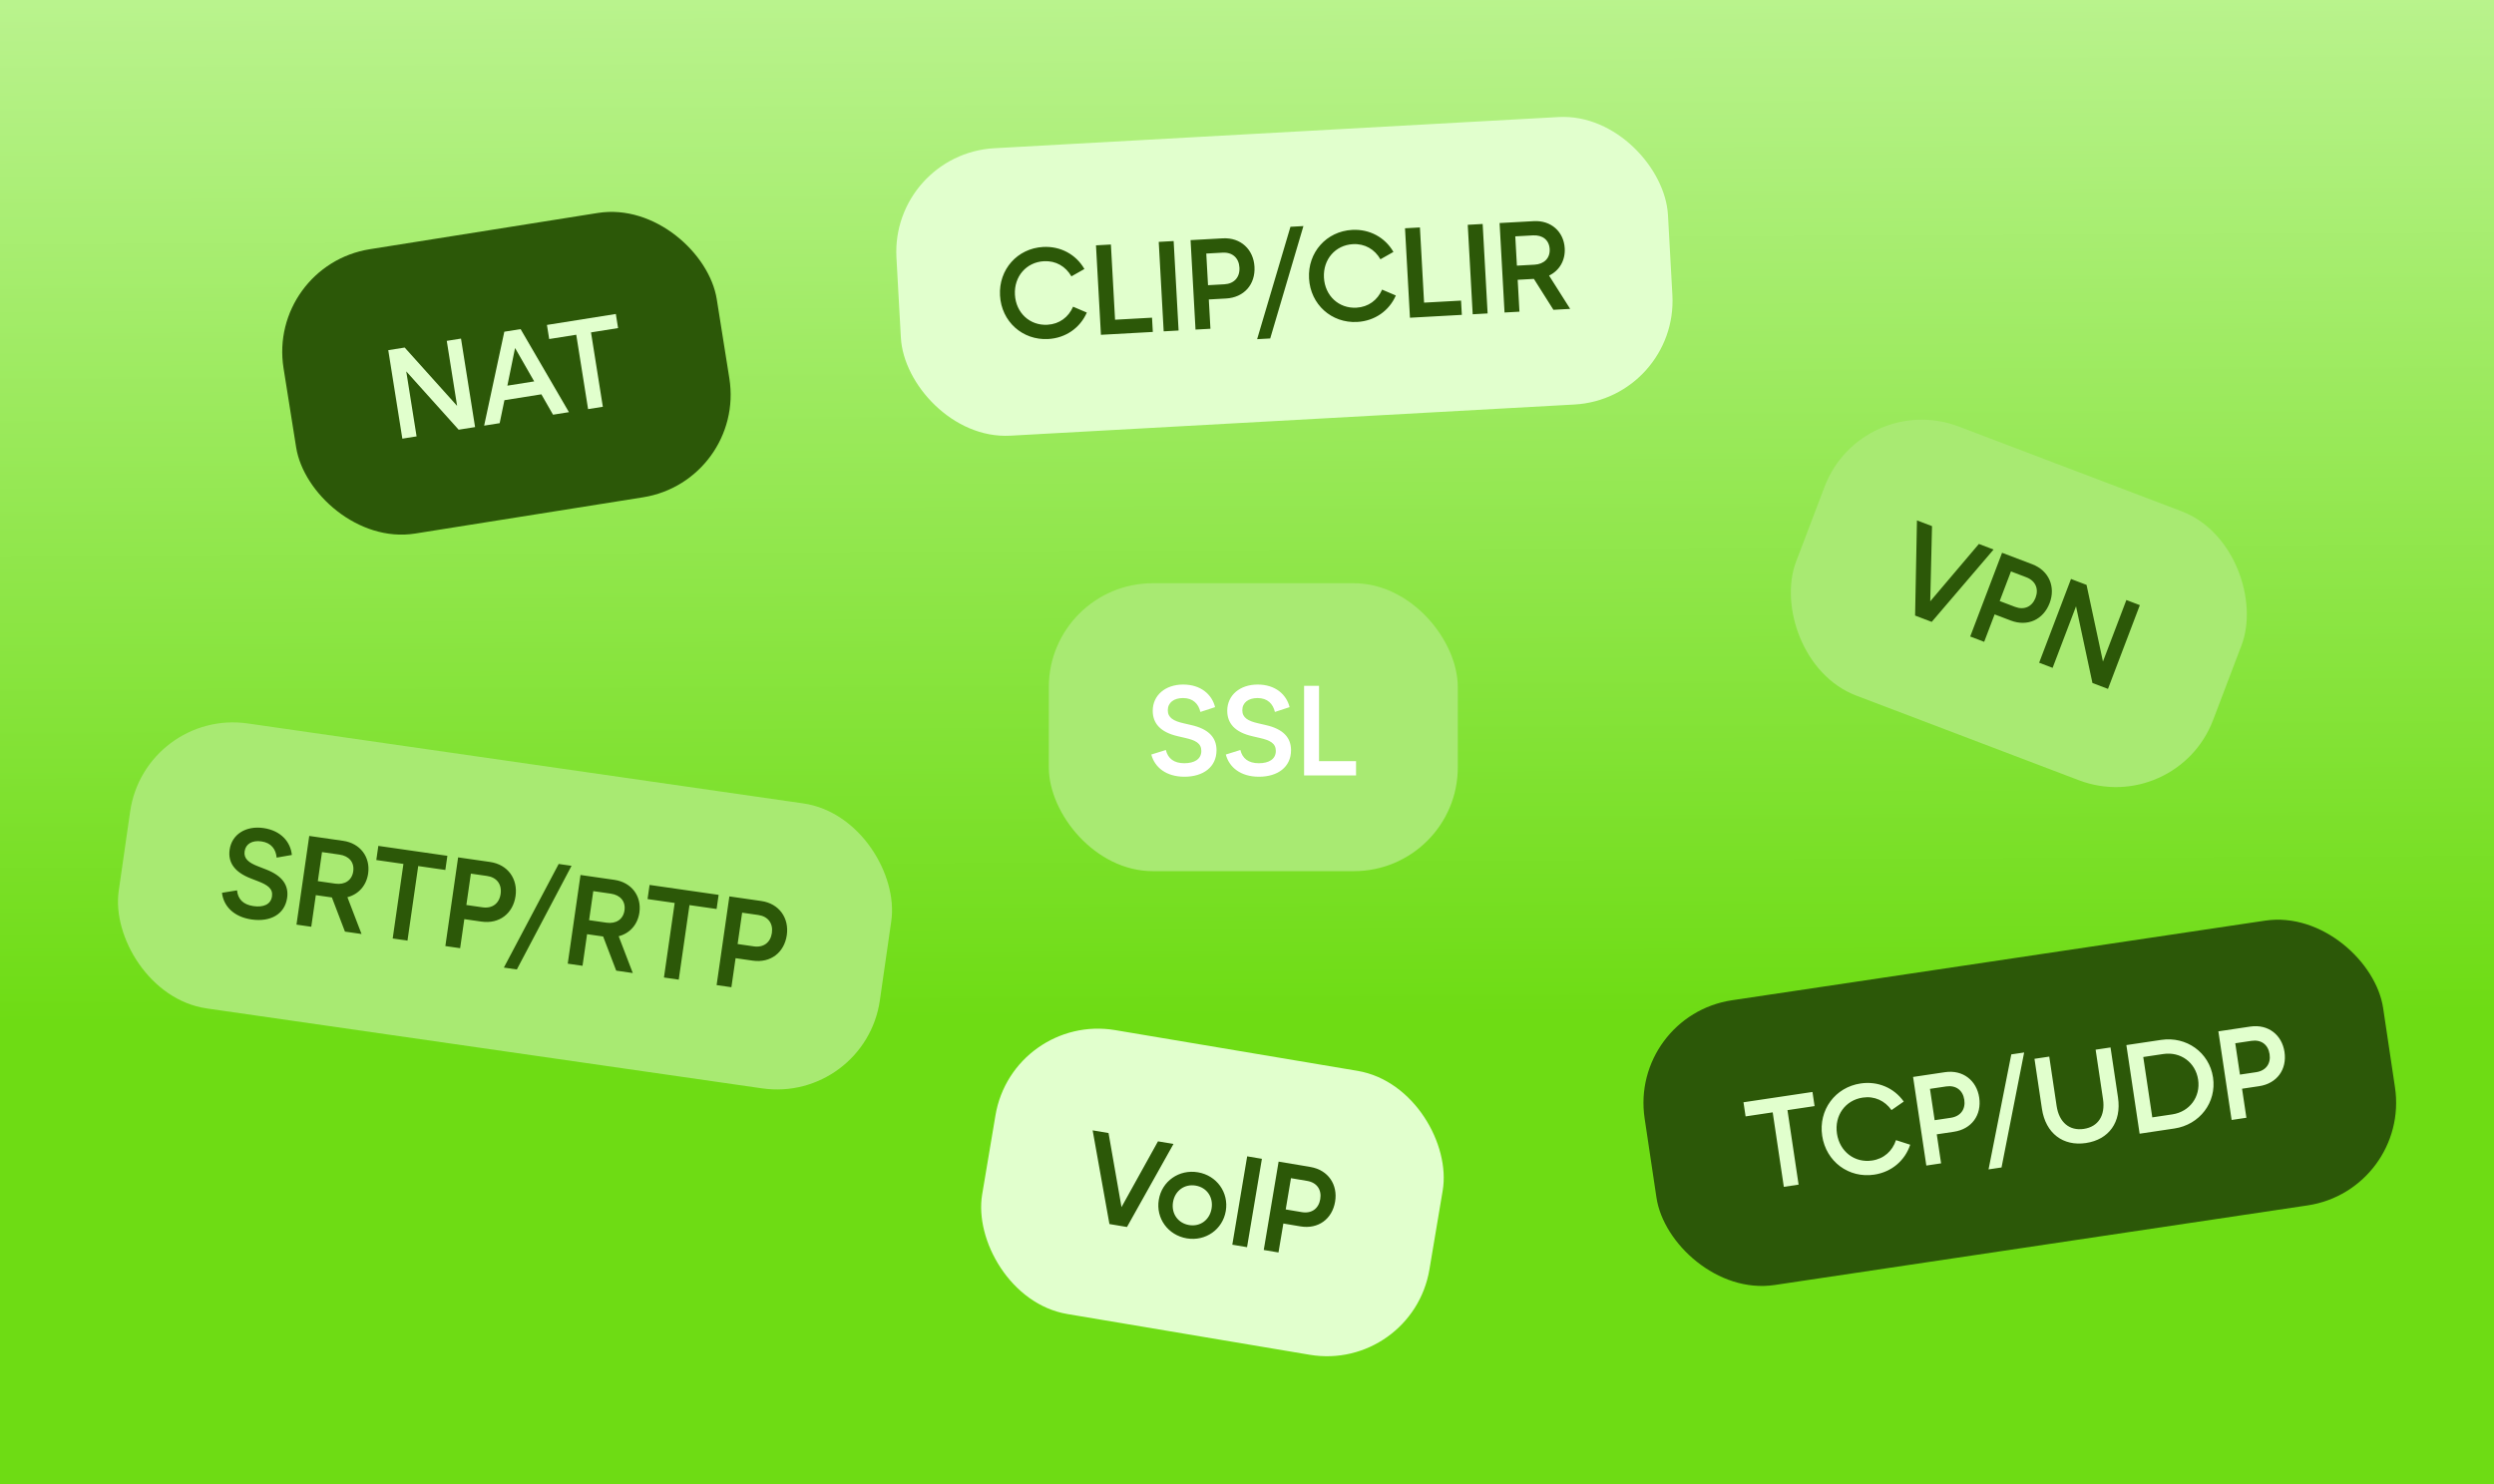 <?xml version="1.0" encoding="UTF-8"?> <svg xmlns="http://www.w3.org/2000/svg" width="672" height="400" viewBox="0 0 672 400" fill="none"><rect x="0" y="0" width="672" height="400" fill="#808080" stroke="none"/><g clip-path="url(#clip0_113_277)"><rect width="672" height="400" fill="url(#paint0_linear_113_277)"></rect><g clip-path="url(#clip1_113_277)"><rect x="439" y="273.729" width="201.2" height="77.6" rx="28" transform="rotate(-8.497 439 273.729)" fill="#2C5808"></rect><path d="M484.628 319.287L480.647 319.882L477.648 299.805L470.344 300.896L469.775 297.088L488.364 294.311L488.932 298.119L481.629 299.21L484.628 319.287ZM505.003 316.597C498.149 317.621 492.022 313.087 490.982 306.129C489.943 299.171 494.477 293.044 501.331 292.02C506.004 291.322 510.358 293.219 512.96 296.9L509.658 299.198C507.865 296.671 505.085 295.352 501.9 295.828C497.192 296.531 494.239 300.688 494.963 305.534C495.687 310.38 499.726 313.493 504.434 312.789C507.619 312.314 509.892 310.24 510.868 307.298L514.698 308.531C513.285 312.812 509.676 315.899 505.003 316.597ZM523.023 313.551L519.042 314.146L515.474 290.261L524.058 288.979C528.904 288.255 532.606 291.24 533.289 295.81C533.992 300.517 531.269 304.321 526.458 305.04L521.854 305.728L523.023 313.551ZM520.023 293.474L521.285 301.92L525.647 301.269C528.277 300.876 529.656 298.971 529.273 296.41C528.891 293.848 527.016 292.429 524.385 292.822L520.023 293.474ZM539.306 314.658L535.81 315.18L541.937 284.184L545.399 283.667L539.306 314.658ZM562.047 308.075C555.92 308.99 551.186 305.487 550.193 298.84L548.181 285.375L552.162 284.78L554.148 298.073C554.815 302.538 557.636 304.841 561.479 304.267C565.321 303.693 567.316 300.706 566.644 296.206L564.658 282.913L568.674 282.313L570.685 295.779C571.683 302.46 568.209 307.155 562.047 308.075ZM585.893 304.159L576.512 305.56L572.944 281.675L582.325 280.274C589.11 279.26 595.285 283.646 596.294 290.396C597.302 297.146 592.678 303.145 585.893 304.159ZM577.494 284.888L579.924 301.158L585.324 300.351C589.997 299.653 592.966 295.6 592.278 290.996C591.585 286.357 587.567 283.384 582.894 284.082L577.494 284.888ZM605.284 301.262L601.303 301.857L597.735 277.972L606.32 276.689C611.166 275.965 614.868 278.951 615.55 283.52C616.254 288.228 613.531 292.032 608.719 292.751L604.115 293.439L605.284 301.262ZM602.285 281.185L603.546 289.631L607.908 288.98C610.539 288.586 611.917 286.682 611.535 284.12C611.152 281.559 609.277 280.14 606.646 280.533L602.285 281.185Z" fill="#E1FFCD"></path></g><g clip-path="url(#clip2_113_277)"><rect x="39.057" y="191" width="207.2" height="77.6" rx="28" transform="rotate(8.192 39.057 191)" fill="#A8EA72"></rect><path d="M67.794 247.824C62.944 247.125 60.22 244.187 59.813 240.628L63.867 239.974C64.092 242.34 65.541 243.822 68.278 244.216C70.911 244.595 72.966 243.83 73.29 241.578C73.584 239.534 72.14 238.513 69.458 237.49L67.583 236.761C63.061 235.014 61.396 232.334 61.874 229.008C62.473 224.851 66.277 222.499 70.988 223.177C75.734 223.861 78.295 226.952 78.643 230.432L74.543 231.15C74.333 228.928 73.137 227.164 70.435 226.775C68.01 226.426 66.207 227.404 65.913 229.448C65.629 231.423 66.989 232.538 69.705 233.565L71.58 234.295C76.206 236.057 77.842 238.697 77.368 241.988C76.725 246.457 72.817 248.547 67.794 247.824ZM83.869 249.784L79.885 249.211L83.326 225.307L92.472 226.624C97.045 227.282 99.838 230.972 99.194 235.441C98.721 238.732 96.545 241.071 93.609 241.816L97.415 251.734L92.946 251.091L89.427 241.885L85.096 241.262L83.869 249.784ZM86.767 229.657L85.64 237.486L90.351 238.164C92.915 238.533 94.832 237.253 95.176 234.863C95.53 232.403 94.042 230.704 91.478 230.335L86.767 229.657ZM109.794 253.516L105.81 252.943L108.702 232.85L101.393 231.797L101.941 227.987L120.545 230.665L119.996 234.475L112.686 233.423L109.794 253.516ZM123.983 255.559L119.999 254.985L123.44 231.082L132.032 232.318C136.882 233.017 139.57 236.94 138.912 241.513C138.234 246.224 134.533 249.086 129.718 248.393L125.11 247.729L123.983 255.559ZM126.876 235.466L125.659 243.919L130.024 244.547C132.657 244.926 134.524 243.498 134.893 240.934C135.263 238.371 133.874 236.473 131.241 236.094L126.876 235.466ZM139.263 261.294L135.764 260.791L150.535 232.86L153.999 233.359L139.263 261.294ZM156.959 260.306L152.975 259.732L156.416 235.829L165.562 237.145C170.135 237.804 172.927 241.494 172.284 245.963C171.81 249.254 169.635 251.593 166.699 252.337L170.504 262.256L166.035 261.612L162.516 252.407L158.186 251.784L156.959 260.306ZM159.857 240.178L158.729 248.008L163.441 248.686C166.004 249.055 167.921 247.775 168.265 245.385C168.62 242.925 167.132 241.226 164.568 240.857L159.857 240.178ZM182.884 264.038L178.9 263.464L181.792 243.371L174.482 242.319L175.031 238.508L193.634 241.186L193.086 244.997L185.776 243.945L182.884 264.038ZM197.073 266.08L193.089 265.507L196.53 241.603L205.122 242.84C209.972 243.538 212.66 247.461 212.002 252.034C211.324 256.746 207.623 259.608 202.808 258.914L198.2 258.251L197.073 266.08ZM199.966 245.988L198.749 254.44L203.114 255.069C205.747 255.448 207.614 254.019 207.983 251.456C208.352 248.892 206.963 246.995 204.331 246.616L199.966 245.988Z" fill="#2C5808"></path></g><rect x="282.602" y="157.199" width="110.2" height="77.6" rx="28" fill="#A8EA72"></rect><path d="M319.141 209.35C314.241 209.35 311.126 206.83 310.216 203.365L314.136 202.14C314.696 204.45 316.341 205.71 319.106 205.71C321.766 205.71 323.691 204.66 323.691 202.385C323.691 200.32 322.116 199.515 319.316 198.885L317.356 198.43C312.631 197.345 310.601 194.93 310.601 191.57C310.601 187.37 314.031 184.5 318.791 184.5C323.586 184.5 326.561 187.195 327.401 190.59L323.446 191.885C322.921 189.715 321.486 188.14 318.756 188.14C316.306 188.14 314.661 189.365 314.661 191.43C314.661 193.425 316.166 194.335 319.001 194.965L320.961 195.42C325.791 196.505 327.786 198.885 327.786 202.21C327.786 206.725 324.216 209.35 319.141 209.35ZM339.217 209.35C334.317 209.35 331.202 206.83 330.292 203.365L334.212 202.14C334.772 204.45 336.417 205.71 339.182 205.71C341.842 205.71 343.767 204.66 343.767 202.385C343.767 200.32 342.192 199.515 339.392 198.885L337.432 198.43C332.707 197.345 330.677 194.93 330.677 191.57C330.677 187.37 334.107 184.5 338.867 184.5C343.662 184.5 346.637 187.195 347.477 190.59L343.522 191.885C342.997 189.715 341.562 188.14 338.832 188.14C336.382 188.14 334.737 189.365 334.737 191.43C334.737 193.425 336.242 194.335 339.077 194.965L341.037 195.42C345.867 196.505 347.862 198.885 347.862 202.21C347.862 206.725 344.292 209.35 339.217 209.35ZM365.383 209H351.383V184.85H355.408V205.15H365.383V209Z" fill="white"></path><rect x="272.867" y="273" width="122.2" height="77.6" rx="28" transform="rotate(9.544 272.867 273)" fill="url(#paint1_linear_113_277)"></rect><path d="M303.662 330.705L298.933 329.91L294.412 304.661L298.692 305.381L302.185 325.346L312.015 307.621L316.191 308.323L303.662 330.705ZM319.782 333.77C314.708 332.917 311.394 328.35 312.236 323.345C313.077 318.34 317.702 315.107 322.776 315.96C327.815 316.807 331.129 321.375 330.287 326.38C329.446 331.385 324.821 334.617 319.782 333.77ZM320.385 330.181C323.388 330.685 325.94 328.808 326.456 325.736C326.973 322.664 325.175 320.055 322.172 319.55C319.17 319.045 316.583 320.917 316.067 323.989C315.55 327.061 317.382 329.676 320.385 330.181ZM336.011 336.144L332.042 335.477L336.046 311.661L340.015 312.328L336.011 336.144ZM344.483 337.568L340.514 336.901L344.518 313.085L353.078 314.525C357.91 315.337 360.505 319.322 359.739 323.878C358.95 328.573 355.183 331.346 350.385 330.54L345.795 329.768L344.483 337.568ZM347.849 317.549L346.433 325.971L350.782 326.702C353.405 327.143 355.306 325.759 355.736 323.205C356.165 320.651 354.821 318.722 352.198 318.281L347.849 317.549Z" fill="#2C5808"></path><g clip-path="url(#clip3_113_277)"><rect x="501.584" y="105" width="120.2" height="77.6" rx="28" transform="rotate(20.822 501.584 105)" fill="#A8EA72"></rect><path d="M520.497 167.612L516.015 165.908L516.52 140.262L520.576 141.805L520.097 162.068L533.204 146.607L537.162 148.113L520.497 167.612ZM534.63 172.987L530.868 171.556L539.452 148.984L547.565 152.069C552.145 153.811 553.911 158.227 552.269 162.545C550.576 166.994 546.34 168.978 541.792 167.249L537.441 165.594L534.63 172.987ZM541.846 154.013L538.81 161.995L542.932 163.563C545.418 164.508 547.553 163.523 548.474 161.102C549.394 158.681 548.454 156.526 545.968 155.581L541.846 154.013ZM553.072 180.001L549.44 178.62L558.025 156.047L562.212 157.64L566.635 178.306L572.943 161.72L576.574 163.101L567.989 185.674L563.802 184.082L559.38 163.415L553.072 180.001Z" fill="#2C5808"></path></g><rect x="240" y="41.49" width="208.2" height="77.6" rx="28" transform="rotate(-3.163 240 41.49)" fill="url(#paint2_linear_113_277)"></rect><path d="M282.437 91.374C275.518 91.757 269.839 86.673 269.45 79.648C269.062 72.624 274.146 66.945 281.066 66.562C285.784 66.302 289.942 68.596 292.191 72.502L288.69 74.484C287.139 71.8 284.493 70.229 281.278 70.406C276.526 70.669 273.199 74.534 273.469 79.426C273.74 84.319 277.472 87.793 282.225 87.53C285.44 87.353 287.896 85.499 289.142 82.661L292.84 84.245C291.035 88.376 287.155 91.114 282.437 91.374ZM310.622 89.466L296.643 90.239L295.31 66.126L299.329 65.903L300.45 86.173L310.409 85.622L310.622 89.466ZM317.567 89.082L313.549 89.305L312.216 65.191L316.235 64.969L317.567 89.082ZM326.146 88.608L322.127 88.83L320.794 64.717L329.461 64.238C334.354 63.968 337.762 67.285 338.017 71.898C338.279 76.65 335.215 80.185 330.357 80.453L325.709 80.71L326.146 88.608ZM325.026 68.339L325.497 76.866L329.9 76.623C332.556 76.476 334.106 74.708 333.963 72.122C333.82 69.536 332.085 67.949 329.429 68.096L325.026 68.339ZM342.256 91.223L338.726 91.418L347.708 61.127L351.203 60.933L342.256 91.223ZM365.702 86.773C358.782 87.155 353.103 82.071 352.715 75.046C352.327 68.022 357.411 62.343 364.33 61.96C369.048 61.7 373.206 63.994 375.455 67.901L371.954 69.882C370.404 67.198 367.758 65.627 364.543 65.805C359.79 66.067 356.463 69.932 356.734 74.824C357.004 79.717 360.737 83.191 365.489 82.928C368.704 82.751 371.161 80.897 372.406 78.059L376.104 79.643C374.299 83.773 370.42 86.512 365.702 86.773ZM393.886 84.864L379.908 85.637L378.575 61.524L382.594 61.302L383.714 81.571L393.674 81.02L393.886 84.864ZM400.832 84.48L396.813 84.703L395.48 60.589L399.499 60.367L400.832 84.48ZM409.41 84.006L405.391 84.228L404.059 60.115L413.285 59.605C417.898 59.35 421.362 62.419 421.611 66.927C421.795 70.247 420.123 72.968 417.391 74.276L423.074 83.251L418.566 83.5L413.303 75.168L408.935 75.409L409.41 84.006ZM408.288 63.702L408.725 71.6L413.477 71.338C416.063 71.195 417.691 69.562 417.558 67.151C417.42 64.67 415.627 63.297 413.041 63.44L408.288 63.702Z" fill="#2C5808"></path><rect x="72" y="71.566" width="118.2" height="77.6" rx="28" transform="rotate(-9.037 72 71.566)" fill="#2C5808"></rect><path d="M112.247 117.617L108.41 118.227L104.617 94.377L109.042 93.673L123.166 109.395L120.379 91.87L124.216 91.26L128.009 115.11L123.585 115.814L109.46 100.092L112.247 117.617ZM134.633 114.057L130.451 114.722L135.887 89.404L140.276 88.706L153.299 111.088L149.013 111.77L145.871 106.28L135.916 107.863L134.633 114.057ZM138.783 93.798L136.711 103.945L143.935 102.796L138.783 93.798ZM162.433 109.635L158.458 110.267L155.27 90.219L147.976 91.379L147.372 87.577L165.933 84.625L166.538 88.427L159.245 89.587L162.433 109.635Z" fill="#E1FFCD"></path></g><defs><linearGradient id="paint0_linear_113_277" x1="393.5" y1="274" x2="391.5" y2="-146" gradientUnits="userSpaceOnUse"><stop stop-color="#6EDC14"></stop><stop offset="1" stop-color="#E1FFCD"></stop></linearGradient><linearGradient id="paint1_linear_113_277" x1="275.996" y1="276.527" x2="393.616" y2="349.678" gradientUnits="userSpaceOnUse"><stop stop-color="#E1FFCD"></stop><stop offset="1" stop-color="#E1FFCD"></stop></linearGradient><linearGradient id="paint2_linear_113_277" x1="245.33" y1="45.017" x2="376.249" y2="183.739" gradientUnits="userSpaceOnUse"><stop stop-color="#E1FFCD"></stop><stop offset="1" stop-color="#E1FFCD"></stop></linearGradient><clipPath id="clip0_113_277"><rect width="672" height="400" fill="white"></rect></clipPath><clipPath id="clip1_113_277"><rect x="439" y="273.729" width="201.2" height="77.6" rx="28" transform="rotate(-8.497 439 273.729)" fill="white"></rect></clipPath><clipPath id="clip2_113_277"><rect x="39.057" y="191" width="207.2" height="77.6" rx="28" transform="rotate(8.192 39.057 191)" fill="white"></rect></clipPath><clipPath id="clip3_113_277"><rect x="501.584" y="105" width="120.2" height="77.6" rx="28" transform="rotate(20.822 501.584 105)" fill="white"></rect></clipPath></defs></svg> 